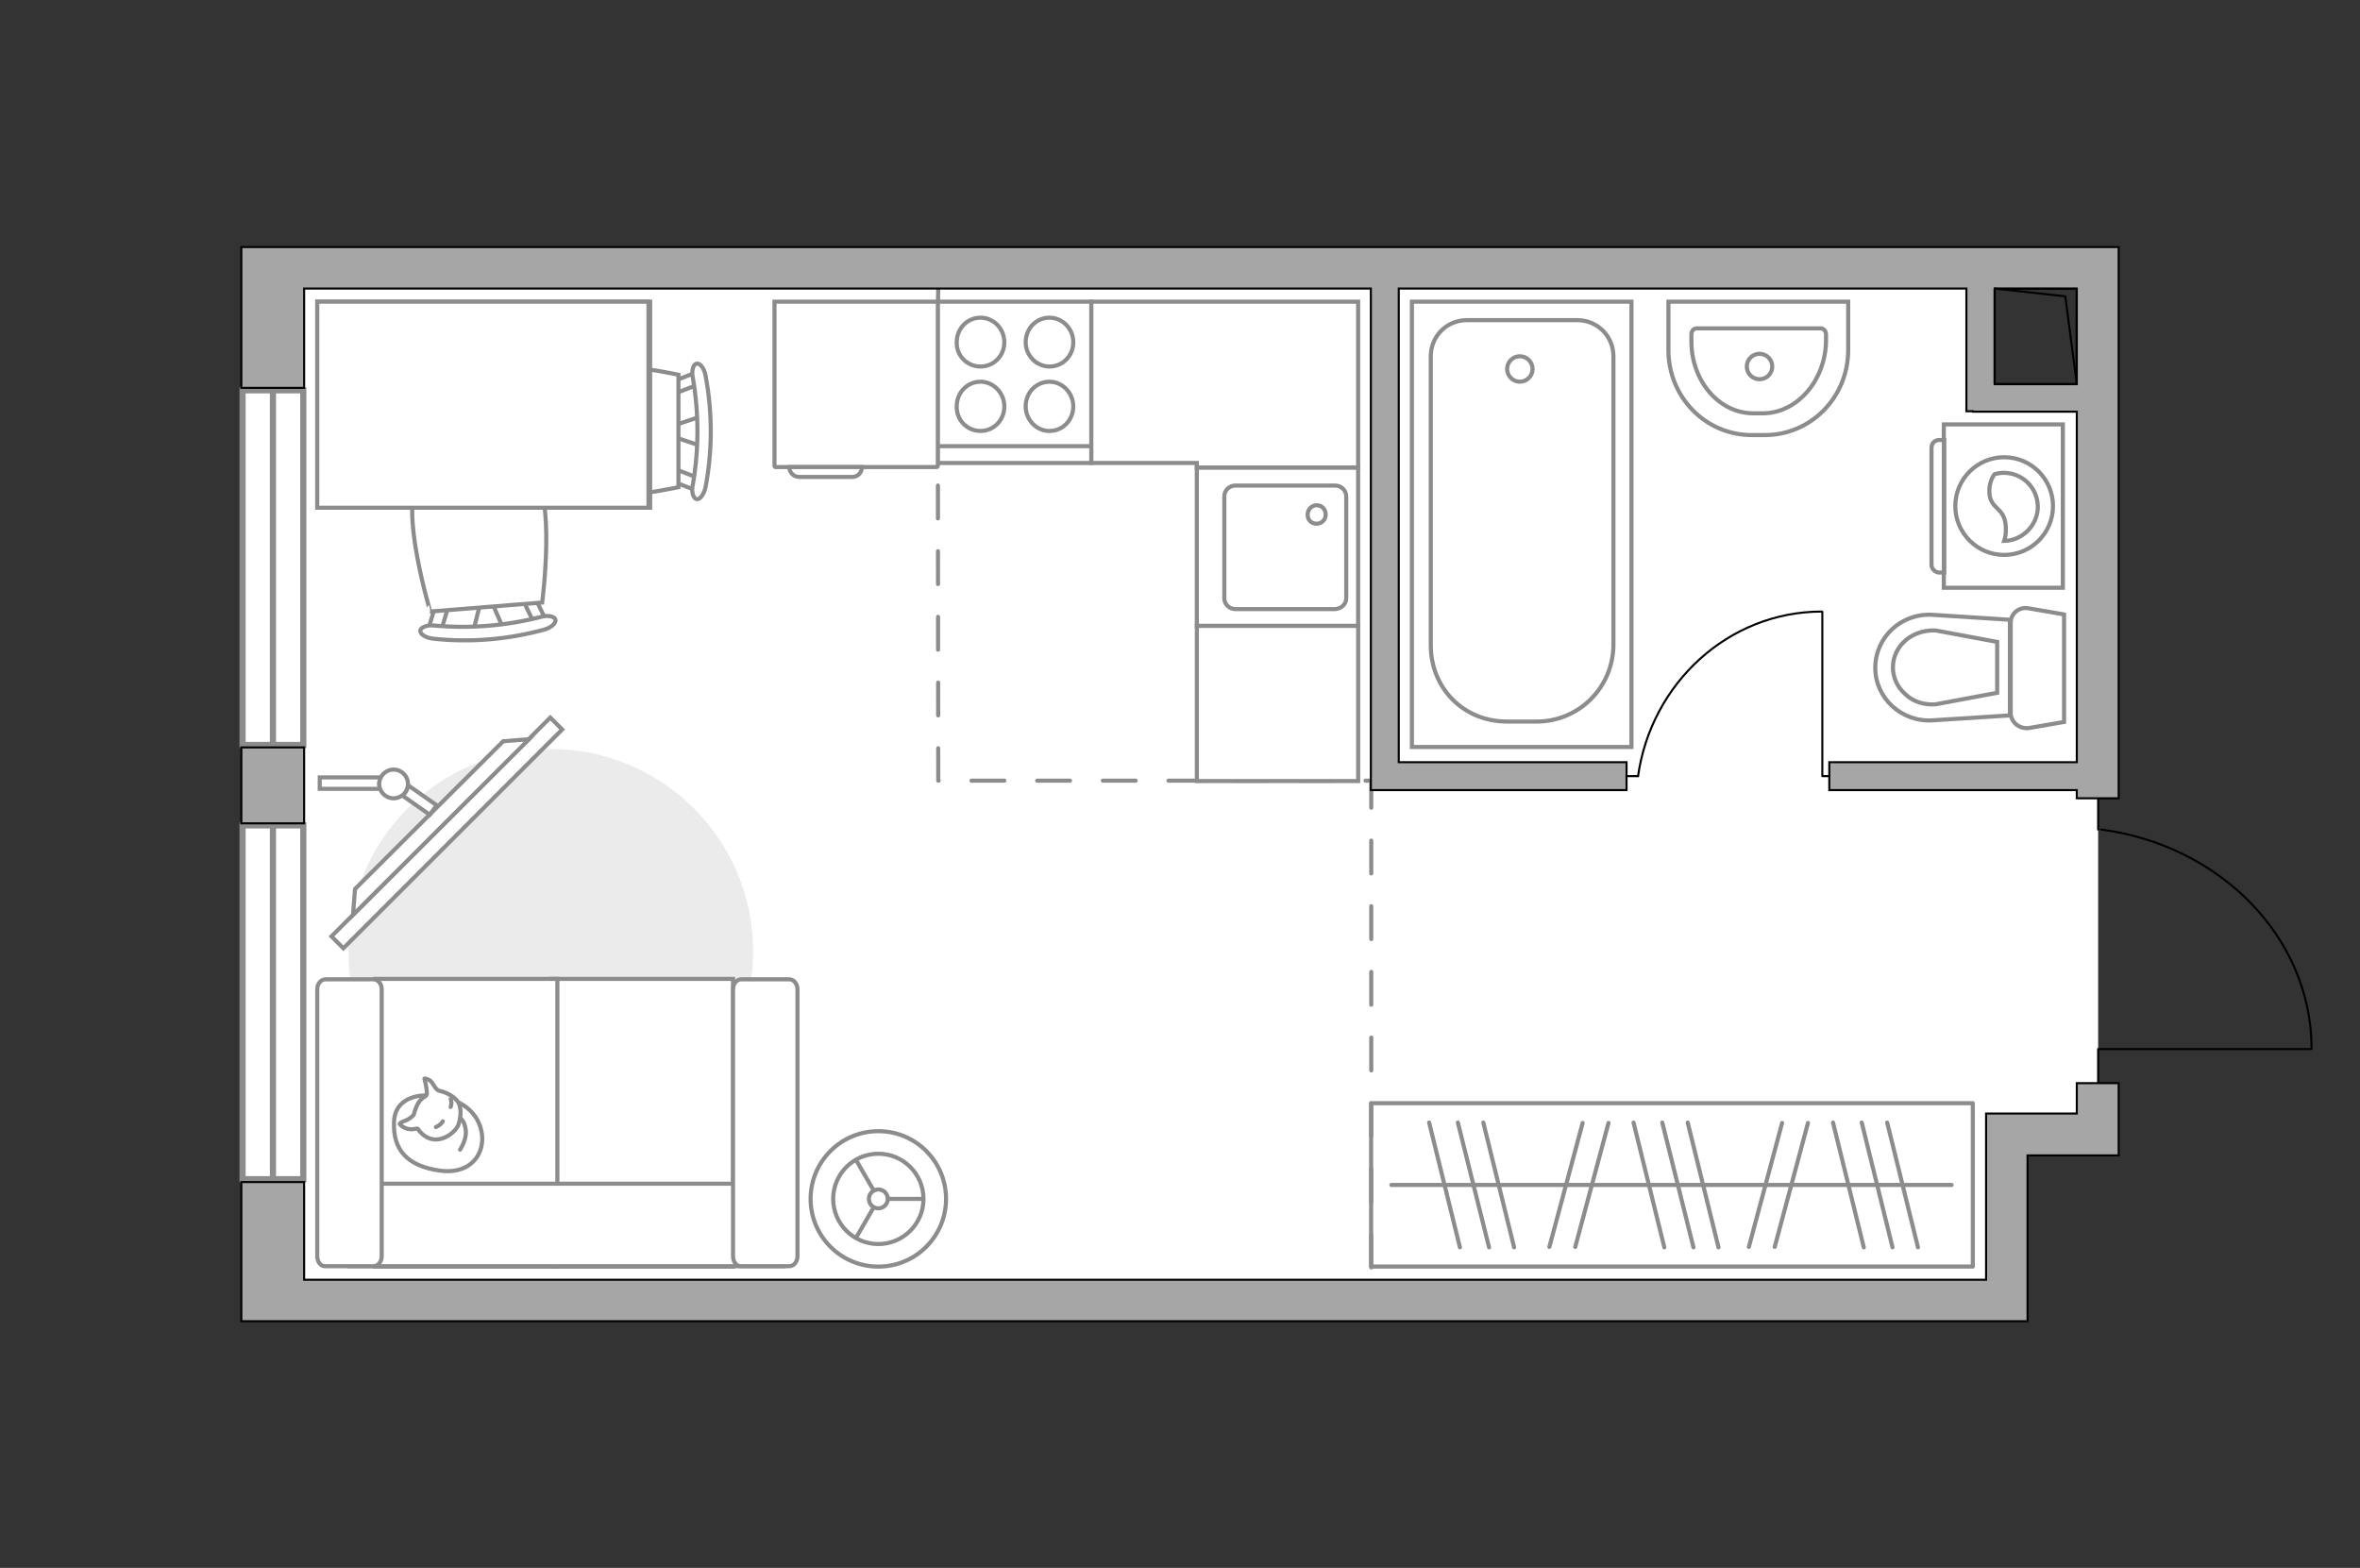 <?xml version="1.0" encoding="utf-8"?>
<!-- Generator: Adobe Illustrator 27.2.0, SVG Export Plug-In . SVG Version: 6.00 Build 0)  -->
<svg version="1.1" xmlns="http://www.w3.org/2000/svg" xmlns:xlink="http://www.w3.org/1999/xlink" x="0px" y="0px"
	 viewBox="0 0 575 382" style="enable-background:new 0 0 575 382;" xml:space="preserve">
<rect x="0" y="0" width="575" height="382" fill="#333333" stroke="none"/>
<style type="text/css">
	.st0{fill:#FFFFFF;}
	.st1{fill:#FFFFFF;stroke:#8C8C8C;stroke-width:1.5;stroke-linecap:round;stroke-miterlimit:10;}
	.st2{fill:none;stroke:#8C8C8C;stroke-linecap:round;stroke-linejoin:round;stroke-miterlimit:10;stroke-dasharray:8;}
	.st3{fill:#A6A6A6;stroke:#000000;stroke-width:0.5;stroke-miterlimit:10;}
	.st4{fill:none;stroke:#000000;stroke-width:0.5;stroke-linecap:round;stroke-linejoin:round;stroke-miterlimit:10;}
	.st5{fill:#FFFFFF;stroke:#8C8C8C;stroke-miterlimit:10;}
	.st6{fill:none;stroke:#8C8C8C;stroke-linecap:round;stroke-linejoin:round;stroke-miterlimit:10;}
	.st7{fill:#EBEBEB;}
	.st8{fill:#FFFFFF;stroke:#8C8C8C;stroke-linecap:round;stroke-linejoin:round;stroke-miterlimit:10;}
	.st9{fill:#FFFFFF;stroke:#8B8B8B;stroke-miterlimit:10;}
	.st10{fill-rule:evenodd;clip-rule:evenodd;fill:#FFFFFF;fill-opacity:0.1;stroke:#8B8B8B;stroke-miterlimit:10;}
</style>
<g id="bg_1_">
	<polygon class="st0" points="511.2,97.4 511.2,194.8 511.2,275.2 488,275.2 488,315.6 66.5,315.6 66.5,66.2 483.1,66.2 483.1,97 	
		"/>
</g>
<g id="windows_1_">
	<g>
		<rect x="59.1" y="201.1" class="st1" width="14.8" height="86.2"/>
		<line class="st1" x1="66.5" y1="201.1" x2="66.5" y2="287.3"/>
	</g>
	<g>
		<rect x="59.1" y="95.1" class="st1" width="14.8" height="86.4"/>
		<line class="st1" x1="66.5" y1="95.1" x2="66.5" y2="181.5"/>
	</g>
</g>
<g id="plan">
	<path class="st2" d="M228.6,70.3c-0.2,0,0,119.9,0,119.9h105.5v121.5"/>
	<g>
		<rect x="58.8" y="182.1" class="st3" width="15.3" height="18.5"/>
		<polygon class="st3" points="506,271.3 483.9,271.3 483.9,274.8 483.9,281.5 483.9,311.8 74.1,311.8 74.1,288 58.8,288 
			58.8,321.9 68.1,321.9 74.1,321.9 494,321.9 494,317.9 494,311.8 494,281.5 516.2,281.5 516.2,281.5 516.2,271.3 516.2,263.9 
			506,263.9 		"/>
		<path class="st3" d="M506,60.2H74.1h-6h-9.3v34.3h15.3V70.3h259.9v122.2h3.4h3.4h55.5v-6.8h-55.5V70.3h138.3v29.9h1.6v0.1H506
			v85.4h-60.3v6.8H506v2h10.2V70.3V60.2H506z M506,93.6h-20V70.3h20V93.6z"/>
	</g>
	<g>
		
			<rect x="484.4" y="72" transform="matrix(-1.836970e-16 1 -1 -1.836970e-16 577.967 -414.031)" class="st4" width="23.2" height="20"/>
		<polyline class="st4" points="486,70.3 503.2,72.2 506,93.6 		"/>
	</g>
	<g>
		<polyline class="st4" points="563.1,255.6 511.2,255.6 511.2,263.7 		"/>
		<line class="st4" x1="511.2" y1="194.8" x2="511.2" y2="202.1"/>
		<path class="st4" d="M511.9,202.1c29,3.8,51.3,26.3,51.3,53.4"/>
	</g>
	<g>
		<path id="Vector_134_00000110452216944148628610000013062704687530825600_" class="st5" d="M430,106h-3.2
			c-11.3,0-20.3-9.3-20.3-20.7V73.5l43.8,0v11.8C450.3,96.8,441.2,106,430,106z"/>
		<path id="Vector_133_00000033367735977967131600000011763020869416419005_" class="st5" d="M429.5,100.7h-2.3
			c-8.4,0-15.1-7.9-15.1-17.5v-1.7c0-0.8,0.5-1.5,1.3-1.5l30.2,0c0.7,0,1.3,0.6,1.3,1.5v1.7C444.7,92.8,437.8,100.7,429.5,100.7z"/>
		<circle class="st5" cx="428.7" cy="89.3" r="3.1"/>
	</g>
	<g>
		<path id="Vector_142_00000105393783954637084740000003358742374030460347_" class="st5" d="M265.9,73.5l-37.5,0l0,39.3l37.5,0
			L265.9,73.5z"/>
		<g id="Group_28_00000077316410152612134700000007161610006179365545_">
			<g id="Group_29_00000087413406481330462640000002941248957295382413_">
				<path id="Vector_143_00000158713859652479797090000007887577398558083723_" class="st5" d="M238.9,89.3c3.2,0,5.8-2.6,5.8-5.9
					c0-3.3-2.6-6-5.8-6c-3.2,0-5.8,2.6-5.8,6C233,86.6,235.6,89.3,238.9,89.3z"/>
				<path id="Vector_144_00000031926043977593888010000004111213270798933398_" class="st5" d="M238.9,105c3.2,0,5.8-2.6,5.8-6
					c0-3.2-2.6-6-5.8-6c-3.2,0-5.8,2.6-5.8,6C233,102.3,235.6,105,238.9,105z"/>
			</g>
			<g id="Group_30_00000036955031724599697480000009302696911985843633_">
				<path id="Vector_145_00000055678236606757798250000005959199150026902952_" class="st5" d="M255.7,89.3c3.2,0,5.8-2.6,5.8-5.9
					c0-3.3-2.6-6-5.8-6c-3.2,0-5.8,2.6-5.8,6C249.9,86.6,252.5,89.3,255.7,89.3z"/>
				<path id="Vector_146_00000122720026811190203350000010625656324089566090_" class="st5" d="M255.7,105c3.2,0,5.8-2.6,5.8-6
					c0-3.2-2.6-6-5.8-6c-3.2,0-5.8,2.6-5.8,6C249.9,102.3,252.5,105,255.7,105z"/>
			</g>
		</g>
		<path id="Vector_147_00000008136475145675967700000003933987204012710569_" class="st5" d="M228.5,108.7l37,0"/>
	</g>
	<g>
		<g id="Group_27_00000083051094286619544790000006338309760808388482_">
			<path id="Vector_140_00000159466975157964160410000008639834602185424565_" class="st5" d="M291.6,113.9l0,38.6l39.3,0l0-38.6
				L291.6,113.9z"/>
		</g>
		<path id="Vector_141_00000158729293846589328100000016562316267641801658_" class="st5" d="M328,145.8l0-24.9
			c0-1.4-1.2-2.6-2.7-2.6l-24.3,0c-1.5,0-2.7,1.2-2.7,2.6l0,24.9c0,1.4,1.2,2.6,2.7,2.6l24.3,0C326.8,148.3,328,147.2,328,145.8z"/>
		<path id="Vector_139_00000108310670576558996830000009052647459383105676_" class="st5" d="M318.6,125.4c0-1.3,1-2.3,2.2-2.3
			c1.3,0,2.2,1,2.2,2.3c0,1.2-1,2.2-2.2,2.2C319.5,127.6,318.6,126.7,318.6,125.4z"/>
	</g>
	<g>
		<g>
			<path id="Vector_135_00000095329643735899840030000016434179914018689156_" class="st5" d="M344,182V73.5h53.5V182H344z"/>
			<path id="Vector_136_00000129175639909216829230000001081571184368746936_" class="st5" d="M374.4,175.8h-7.2
				c-10.8,0-18.6-8.3-18.6-18.6V86.8c0-4.9,3.9-8.8,8.8-8.8h26.9c4.9,0,8.8,3.9,8.8,8.8v70.4C393,167.5,384.7,175.8,374.4,175.8z"/>
		</g>
		<path class="st5" d="M370.3,86.8c1.7,0,3.1,1.4,3.1,3.1c0,1.7-1.4,3.1-3.1,3.1c-1.7,0-3.1-1.4-3.1-3.1
			C367.2,88.2,368.6,86.8,370.3,86.8z"/>
	</g>
	<g>
		<path id="wc_00000065064555553451434070000016075331551466434954_" class="st5" d="M471.6,171.6"/>
		<g id="Group_26_00000019649198438946710360000014187459549513086617_">
			<path id="Vector_130_00000061461383958973982000000002975486963884128418_" class="st5" d="M489.9,173.7v-22c0-2.2,2-3.9,4.3-3.5
				l8.7,1.5v26.2l-8.7,1.5C491.9,177.6,489.9,175.9,489.9,173.7z"/>
			<path id="Vector_131_00000006701592445775641690000017553773654961804456_" class="st5" d="M456.9,162.7c0-7.5,6.4-13.4,14-12.9
				l18.8,1.2v23.3l-18.8,1.2C463.3,176,456.9,170.1,456.9,162.7z"/>
			<path id="Vector_132_00000052065558637234547020000012751011245665666748_" class="st5" d="M486.6,156.4l-15-2.8
				c-2.7-0.1-5.3,0.7-7.3,2.4c-2,1.7-3.1,4.1-3.1,6.6c0,2.5,1.1,4.9,3.1,6.6c1.9,1.8,4.5,2.6,7.3,2.4l15-2.8L486.6,156.4z"/>
		</g>
	</g>
</g>
<g id="furniture_1_">
	<g id="Group_34_00000077312762038759438480000017547682769896413887_">
		<path id="Vector_158_00000102530419884947599040000004993487122163442817_" class="st4" d="M444,149.1l0,40h1.7"/>
		<path id="Vector_159_00000018238542651739413370000010547770245423903935_" class="st4" d="M396.4,189.1l2.7,0"/>
		<path id="Vector_160_00000171679264961962706230000000800559615892025255_" class="st4" d="M399.1,189.1
			c3.2-22.6,22-40.1,44.8-40.1"/>
	</g>
	<g>
		<path id="Vector_8_00000026861156651042664750000002052831128081335445_" class="st5" d="M189,113.8h39.2c0.1,0,0.3-0.1,0.3-0.3
			v-40h-39.8v40C188.7,113.7,188.8,113.8,189,113.8z"/>
		<path id="Vector_9_00000118377153010149372790000007973596172301816738_" class="st5" d="M210,113.8h-17.7c0,1.3,1.1,2.4,2.4,2.4
			h13C208.9,116.2,210,115.2,210,113.8z"/>
	</g>
	<polygon class="st5" points="330.9,113.9 330.9,112.8 330.9,93.6 330.9,73.5 265.9,73.5 265.9,112.8 291.6,112.8 291.6,113.9 	"/>
	
		<rect x="292.4" y="151.7" transform="matrix(-1.836970e-16 1 -1 -1.836970e-16 482.613 -139.904)" class="st5" width="37.8" height="39.3"/>
	
		<rect x="334.1" y="268.8" transform="matrix(-1 -6.177871e-11 6.177871e-11 -1 814.763 577.383)" class="st6" width="146.6" height="39.8"/>
	<line class="st6" x1="432.4" y1="303.8" x2="440.5" y2="273.6"/>
	<line class="st6" x1="426.1" y1="303.8" x2="434.2" y2="273.6"/>
	<line class="st6" x1="467.3" y1="303.9" x2="459.8" y2="273.5"/>
	<line class="st6" x1="454.1" y1="303.9" x2="446.6" y2="273.5"/>
	<line class="st6" x1="461.1" y1="303.9" x2="453.6" y2="273.5"/>
	<line class="st6" x1="383.8" y1="303.8" x2="391.9" y2="273.6"/>
	<line class="st6" x1="377.5" y1="303.8" x2="385.6" y2="273.6"/>
	<line class="st6" x1="418.7" y1="303.9" x2="411.2" y2="273.5"/>
	<line class="st6" x1="405.5" y1="303.9" x2="398" y2="273.5"/>
	<line class="st6" x1="412.6" y1="303.9" x2="405" y2="273.5"/>
	<line class="st6" x1="368.9" y1="303.9" x2="361.4" y2="273.5"/>
	<line class="st6" x1="355.7" y1="303.9" x2="348.2" y2="273.5"/>
	<line class="st6" x1="362.8" y1="303.9" x2="355.2" y2="273.5"/>
	<line class="st6" x1="475.5" y1="288.7" x2="339" y2="288.7"/>
	<path id="Vector_00000183933468367370294710000006962832548650901383_" class="st7" d="M84.9,231.8c0-27.3,22.1-49.3,49.3-49.3
		s49.3,22.1,49.3,49.3s-22.1,49.3-49.3,49.3S84.9,259,84.9,231.8z"/>
	<g>
		<path id="Vector_55_00000089557576387443001820000012204336279306032797_" class="st5" d="M178.6,308.6h-44.4v-70.1h44.4V308.6z"
			/>
		<path id="Vector_56_00000159440323968014980300000006130178043564021679_" class="st5" d="M135.8,308.6H91.4v-70.1h44.4V308.6z"/>
		<path id="Vector_57_00000160148389323307584770000002900205366957859209_" class="st5" d="M186.5,288.4l4.2,20.1H85.1v-20.1H186.5
			z"/>
		<path id="Vector_58_00000157270535565766703180000002587709669445138589_" class="st5" d="M178.6,306.1v-65.1c0-1.3,0.9-2.4,2-2.4
			h11.7c1.1,0,2,1.1,2,2.4v65.1c0,1.3-0.9,2.4-2,2.4h-11.7C179.5,308.6,178.6,307.5,178.6,306.1z"/>
		<path id="Vector_59_00000163766928629662962290000008702318850233126823_" class="st5" d="M77.3,306.1v-65.1c0-1.3,0.9-2.4,2-2.4
			H91c1.1,0,2,1.1,2,2.4v65.1c0,1.3-0.9,2.4-2,2.4H79.3C78.2,308.6,77.3,307.5,77.3,306.1z"/>
		<g>
			<path class="st8" d="M103.7,266.9c0,0-7.5-0.3-7.7,6.5c-0.3,6.8,3.3,10.7,11.1,11.8c7.8,1.1,11.3-4.4,10.2-9.6
				C116.2,270.3,111.2,266.9,103.7,266.9z"/>
			<path class="st8" d="M100.8,271.6c0,0-0.8,1-2.2,1.5c-1.4,0.5-1.2,0.8-1.2,0.8s1.3,1.5,3.3,1.2c1.1-0.2,1.1-0.1,1.1-0.1
				s1.3,2.3,3.9,2.6c2.6,0.3,5.4-1.9,6-3.6c0.6-1.7,0.8-4.1-0.1-5.5c-0.9-1.4-3-2.4-4.4-2.7c-1.3-0.2-1.6-2.2-2.7-2.7
				s-1.1-0.3-1.1-0.3s0.9,3.4,0.5,4C103.6,267.5,102,267.1,100.8,271.6z"/>
			<path class="st8" d="M107.9,273.2c0,0-0.5,0.9-1.7,1.4"/>
			<path class="st8" d="M109.8,269.7c0,0,0.4-1.1,0-1.9"/>
			<path class="st6" d="M112.1,272.5c0,0,1.1,0.3,1.4,3c0.2,2.2-1.4,4.6-1.4,4.6"/>
		</g>
	</g>
	<g>
		
			<rect x="71.2" y="200.9" transform="matrix(0.707 -0.707 0.707 0.707 -111.615 136.447)" class="st5" width="75.4" height="4.1"/>
		<polygon class="st5" points="122.6,180.6 86.5,216.6 86,222.9 128.9,180.1 		"/>
		<g>
			<path class="st5" d="M92.4,191c0-0.6,0.2-1.1,0.4-1.6H77.9v2.8h14.7C92.5,191.8,92.4,191.4,92.4,191z"/>
			<path class="st5" d="M99.4,191.3c-0.1,1-0.6,2-1.4,2.5l6.7,4.7l1.7-2.3L99.4,191.3z"/>
		</g>
		<circle class="st5" cx="95.9" cy="191" r="3.5"/>
	</g>
	<g>
		<circle class="st5" cx="214" cy="292.1" r="16.5"/>
		<circle class="st5" cx="214" cy="292.1" r="11"/>
		<circle class="st5" cx="214" cy="292.1" r="2.3"/>
		<path class="st5" d="M214,292.1"/>
		<line class="st5" x1="216.3" y1="292.1" x2="225" y2="292.1"/>
		<line class="st5" x1="212.9" y1="294.1" x2="208.5" y2="301.7"/>
		<line class="st5" x1="212.9" y1="290.1" x2="208.5" y2="282.5"/>
	</g>
	<g>
		<g id="Group_2_00000129889291827020075900000014465914265303525534_">
			<g id="Group_3_00000129174481535579807510000009036775473256025999_">
				<path id="Vector_10_00000013179257871491949260000014953660317119374216_" class="st5" d="M170.9,108.7l-7.7-2.6V104l7.7-2.6
					V108.7z"/>
			</g>
			<g id="Group_4_00000063600077047455635620000002885334654007698849_">
				<path id="Vector_11_00000100343137975814424480000006072455092830389398_" class="st5" d="M163.5,94.2c0-0.7,0.4-1.3,0.8-1.4
					l6.2-2.4c0.6-0.2,1.1,0.2,1.3,1.1c0.2,0.8-0.2,1.7-0.7,1.8l-6.2,2.4c-0.6,0.2-1.1-0.2-1.3-1.1C163.5,94.4,163.5,94.3,163.5,94.2
					z"/>
			</g>
			<g id="Group_5_00000165941241722935893770000007539970732468854405_">
				<path id="Vector_12_00000143589384587101311880000009226855827514517663_" class="st5" d="M163.5,115.9c0-0.2,0-0.2,0-0.4
					c0.2-0.8,0.7-1.3,1.3-1.1l6.2,2.4c0.6,0.2,0.9,1.1,0.7,1.9c-0.2,0.8-0.7,1.3-1.3,1.1l-6.2-2.4
					C163.9,117.2,163.5,116.6,163.5,115.9z"/>
			</g>
			<path id="Vector_13_00000039854113390050243640000003794429954696507804_" class="st5" d="M133.3,118.7c-4.8-4.8-4.8-22.5,0-27.4
				c5.7-5.7,32,0,32,0v27.4C165.3,118.7,138.9,124.4,133.3,118.7z"/>
			<path id="Vector_14_00000035507469799086057870000011407728148269509539_" class="st5" d="M168.8,118.1c1.5-8.6,1.5-17.5,0-26.1
				c-0.4-1.8,0.2-3.3,0.9-3.4c0.8-0.2,1.9,1.1,2.2,2.9c1.7,9,1.7,18.2,0,27.2c-0.4,1.8-1.4,3.1-2.2,2.9
				C168.9,121.4,168.4,119.8,168.8,118.1z"/>
		</g>
		<g id="Group_2_00000175312902513539441400000015798950256967621050_">
			<g id="Group_3_00000034056314816105596430000001152765688278868916_">
				<path id="Vector_10_00000108992956641068744420000011996726458082167694_" class="st5" d="M115.3,153.8l2-7.9l2.1-0.2l3.2,7.4
					L115.3,153.8z"/>
			</g>
			<g id="Group_4_00000145772957367461232930000009913856129625319309_">
				<path id="Vector_11_00000015331068948502703530000008234639486722864542_" class="st5" d="M129.1,145.2c0.7-0.1,1.3,0.3,1.4,0.7
					l2.9,6c0.3,0.6-0.1,1.2-1,1.4c-0.8,0.2-1.7-0.1-1.8-0.5l-2.9-6c-0.3-0.6,0.1-1.2,1-1.4C128.9,145.2,129,145.2,129.1,145.2z"/>
			</g>
			<g id="Group_5_00000018937160886279283160000011902065753896960143_">
				<path id="Vector_12_00000067212925771900205310000011326715897356827795_" class="st5" d="M107.5,147c0.2,0,0.2,0,0.4,0
					c0.9,0.1,1.4,0.6,1.2,1.2l-1.9,6.4c-0.2,0.6-1,1-1.9,0.8c-0.9-0.1-1.4-0.6-1.2-1.2l1.9-6.4C106.3,147.5,106.8,147,107.5,147z"/>
			</g>
			<path id="Vector_13_00000089531604816511594180000010901723430451328916_" class="st5" d="M102.2,117.1
				c4.4-5.2,22.1-6.7,27.3-2.2c6.1,5.2,2.6,31.9,2.6,31.9l-27.3,2.2C104.9,149,97,123.2,102.2,117.1z"/>
			<path id="Vector_14_00000008140683317155807440000000232156373534381470_" class="st5" d="M105.7,152.4
				c8.7,0.8,17.5,0.1,26.1-2.1c1.7-0.5,3.3-0.1,3.5,0.6c0.3,0.8-0.9,2-2.7,2.5c-8.8,2.4-18,3.2-27.1,2.2c-1.8-0.2-3.2-1.1-3.1-2
				C102.5,152.9,104,152.2,105.7,152.4z"/>
		</g>
		<g>
			<path id="Vector_35_00000046312420866027758390000004210529733399234180_" class="st5" d="M158.4,73.5v50.2H77.3V83.1v-9.6H158.4
				z"/>
			<path class="st5" d="M158,123.7V73.5H77.3v50.2H158z"/>
		</g>
	</g>
	<g>
		<g>
			<path class="st9" d="M473.6,103.4v39.8h29v-39.8H473.6z"/>
			<path class="st10" d="M470.6,109.1v28.5c0,1,0.9,1.9,1.9,1.9h1.2v-32.3h-1.2C471.4,107.2,470.6,108,470.6,109.1z"/>
		</g>
		<g>
			<circle class="st9" cx="488.3" cy="123.3" r="11.9"/>
			<path class="st9" d="M484.7,120.1c0.3,4.2,3.7,3.3,4,8.2c0.1,1.6-0.1,2.6-0.4,3.5c4.5-0.1,8.2-3.9,8.2-8.3c0-4.6-3.7-8.3-8.3-8.3
				c-0.7,0-1.4,0.1-2.2,0.3C485.3,116.3,484.6,118,484.7,120.1z"/>
		</g>
	</g>
</g>
<g id="points">
	<path id="r" class="st3" d="M261.5,245.5"/>
	<path id="k" class="st3" d="M265.5,152.5"/>
	<path id="s" class="st3" d="M432.4,148.1"/>
	<path id="h" class="st3" d="M428.7,233.8"/>
</g>
</svg>
